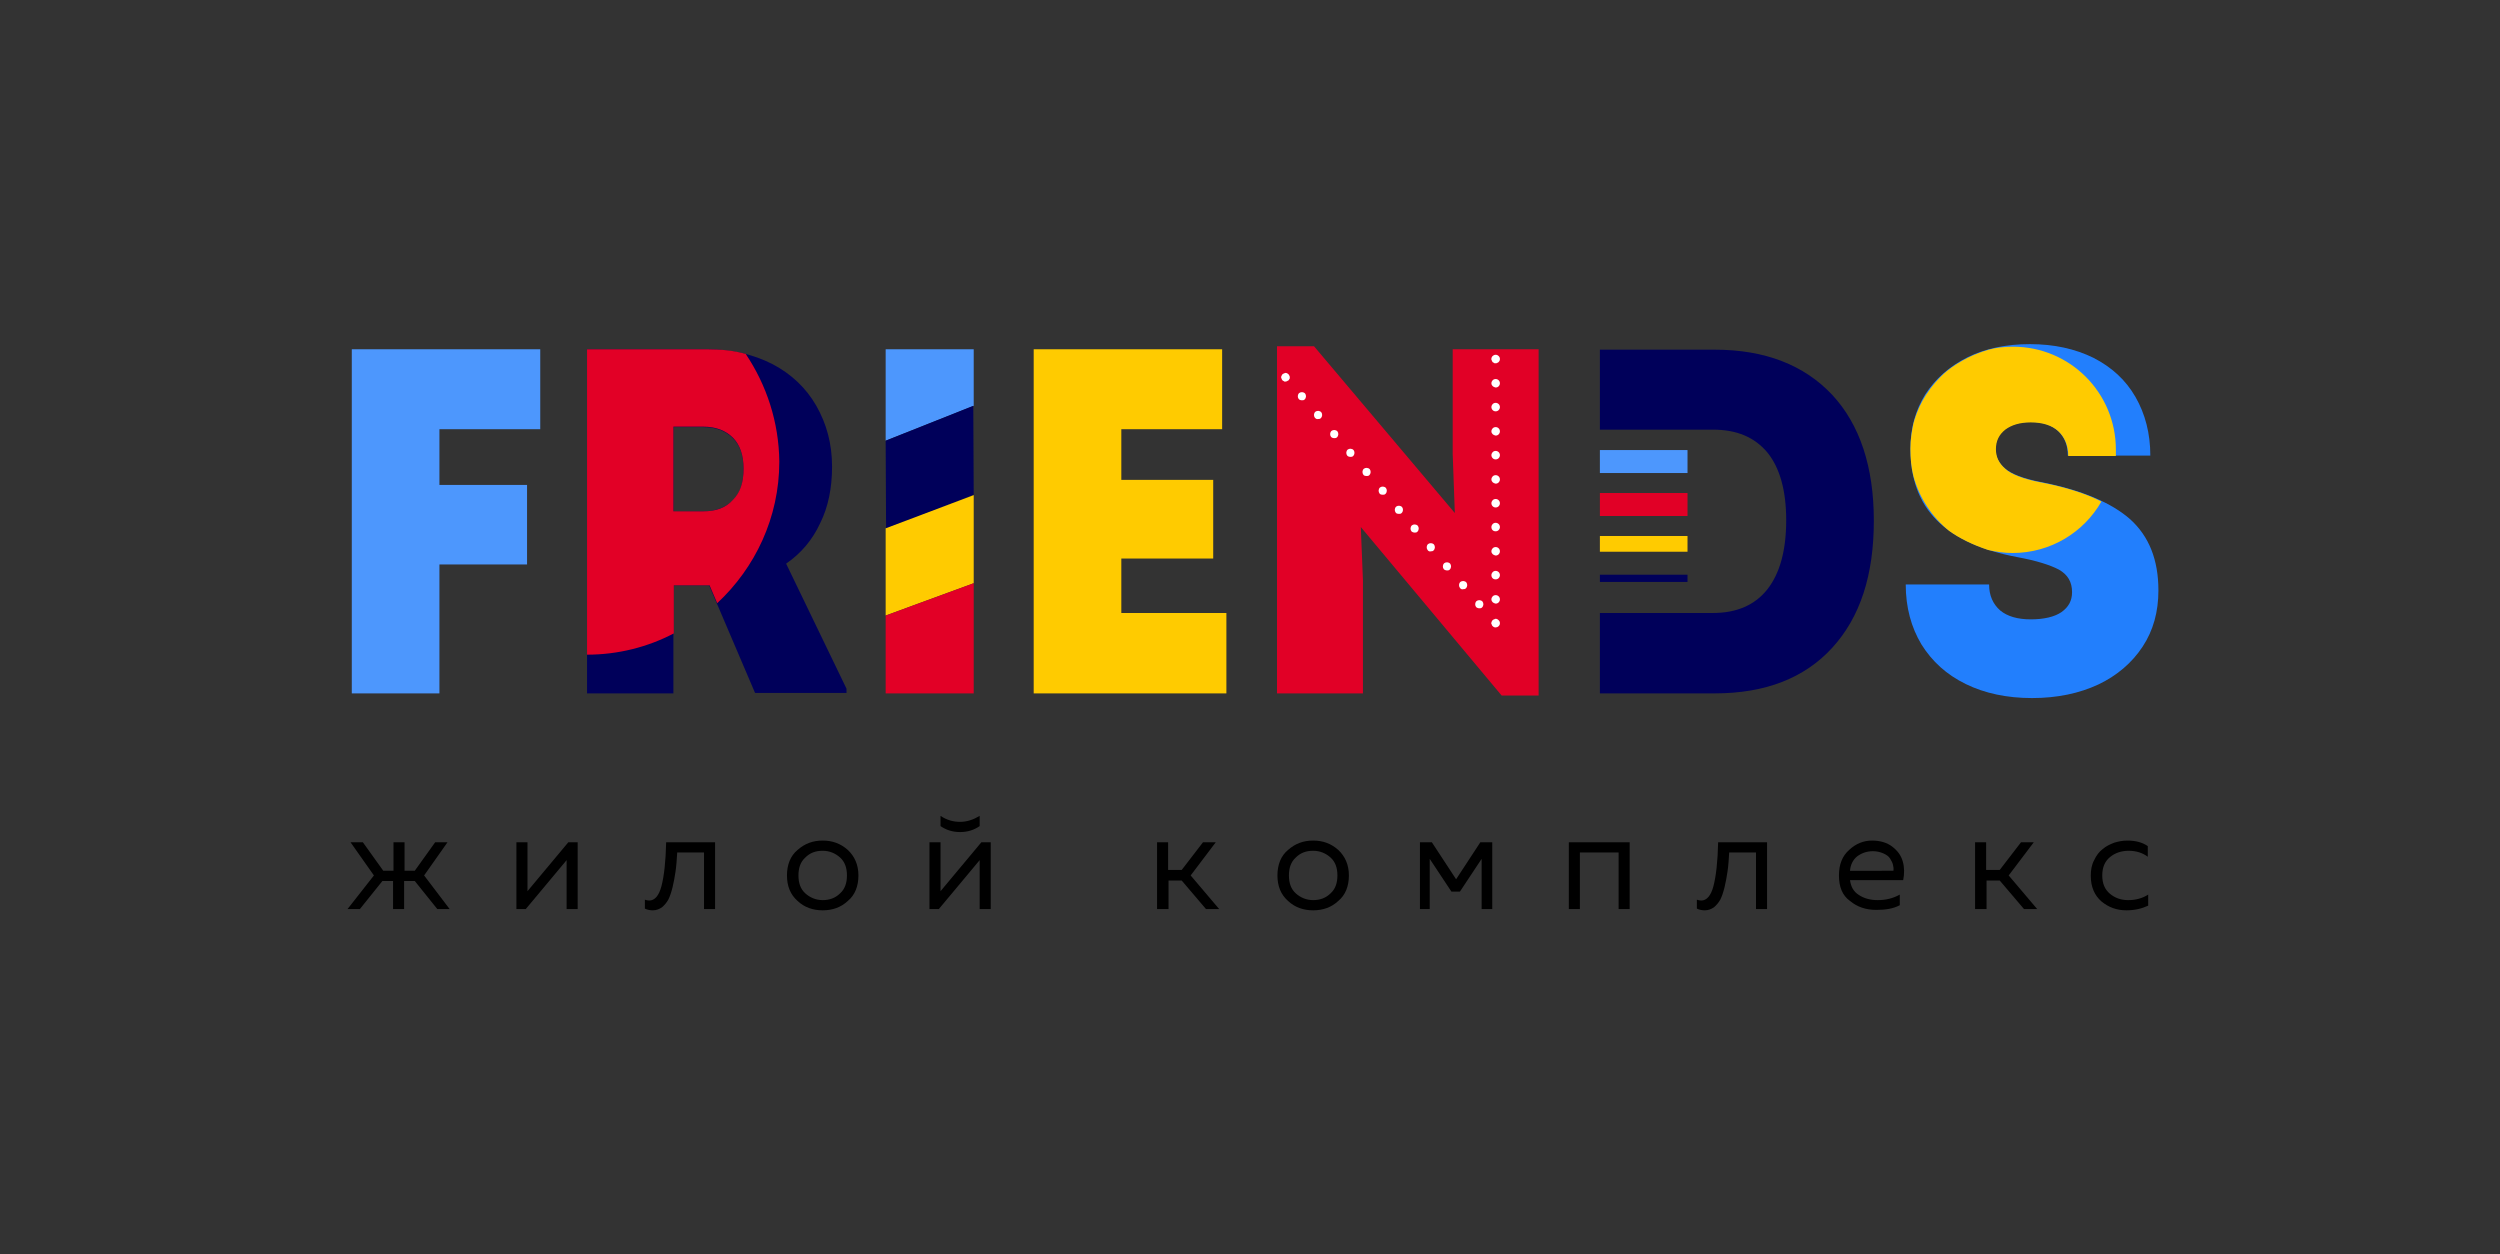 <?xml version="1.0" encoding="UTF-8"?> <!-- Generator: Adobe Illustrator 23.1.0, SVG Export Plug-In . SVG Version: 6.00 Build 0) --> <svg xmlns="http://www.w3.org/2000/svg" xmlns:xlink="http://www.w3.org/1999/xlink" id="Слой_1" x="0px" y="0px" viewBox="0 0 587.7 294.9" style="enable-background:new 0 0 587.7 294.9;" xml:space="preserve"><rect x="0" y="0" width="587.7" height="294.9" fill="#333333" stroke="none"/> <style type="text/css"> .st0{fill:#00005A;} .st1{fill:#4D97FD;} .st2{fill:#FFCB00;} .st3{fill:#E20026;} .st4{fill:#E10026;} .st5{fill:#227FFD;} .st6{fill:#FFFFFF;} </style> <g> <g> <g> <g> <path class="st0" d="M199,161.9v1h-21.5l-10.8-25.3h-8.4V163H138V82.1h28.2c5.8,0,10.9,1.2,15.4,3.5c4.4,2.3,7.9,5.6,10.3,9.8 c2.4,4.2,3.7,8.9,3.7,14.3c0,5-0.9,9.5-2.8,13.3c-1.8,3.9-4.5,7.1-8,9.5L199,161.9z M165.3,120.2c3,0,5.3-0.9,7-2.6 s2.5-4.2,2.5-7.3c0-3.2-0.8-5.6-2.5-7.3c-1.7-1.7-4-2.6-7-2.6h-7v19.9L165.3,120.2L165.3,120.2z"></path> </g> <g> <polygon class="st1" points="228.9,82.1 208.2,82.1 208.2,103.6 228.9,95.4 "></polygon> </g> <g> <polygon class="st0" points="228.8,95.4 208.2,103.6 208.3,124.3 228.9,116.3 "></polygon> </g> <g> <polygon class="st2" points="228.9,116.4 208.2,124.2 208.2,144.7 228.9,137.1 "></polygon> </g> <g> <polygon class="st3" points="208.2,144.7 208.2,163 228.9,163 228.9,137.1 "></polygon> </g> <g> <path class="st2" d="M288.3,144.1V163H243V82.1h44.3v18.8h-23.7v11.9h21.6v18.5h-21.6v12.8L288.3,144.1L288.3,144.1z"></path> </g> <g> <path class="st4" d="M361.7,82.1v81.4H353l-33.1-39.6l0.5,12.5V163h-20.2V81.4h8.7l33.1,39.2l-0.5-13.9V82.1H361.7z"></path> </g> <g> <rect x="376.1" y="105.8" class="st1" width="20.6" height="5.4"></rect> </g> <g> <rect x="376.1" y="115.9" class="st4" width="20.6" height="5.4"></rect> </g> <g> <rect x="376.1" y="126" class="st2" width="20.6" height="3.7"></rect> </g> <g> <rect x="376.1" y="135.1" class="st0" width="20.6" height="1.7"></rect> </g> <g> <path class="st0" d="M376.1,144.1V163h27c11.9,0,21.1-3.6,27.6-10.7c6.6-7.2,9.8-17.1,9.8-29.9c0-12.7-3.3-22.6-9.8-29.6 c-6.6-7-15.8-10.6-27.6-10.6h-27V101l0,0h26.6c5.6,0,9.8,1.8,12.8,5.4c2.9,3.6,4.4,8.9,4.4,15.9c0,7.1-1.5,12.5-4.4,16.2 s-7.2,5.6-12.8,5.6H376.1L376.1,144.1z"></path> </g> <path class="st5" d="M462.1,160.8c-4.5-2.2-7.9-5.3-10.4-9.3c-2.4-4-3.7-8.7-3.7-14.1h19.6c0,2.6,0.9,4.6,2.6,6.1 c1.7,1.4,4.1,2.1,7.2,2.1s5.6-0.6,7.2-1.7c1.7-1.2,2.5-2.7,2.5-4.7c0-2.4-1-4.1-3.1-5.3c-2.1-1.1-5.3-2.1-9.6-2.9 c-8.6-1.6-14.9-4.5-19.1-8.7s-6.2-9.8-6.2-16.9c0-4.8,1.2-9,3.5-12.7c2.4-3.7,5.7-6.6,9.9-8.7c4.2-2.1,9.2-3.1,14.7-3.1 c5.7,0,10.6,1.1,14.9,3.2c4.3,2.2,7.6,5.2,9.9,9.2s3.5,8.6,3.5,13.8h-19.4c0-2.5-0.8-4.4-2.3-5.8s-3.7-2.1-6.5-2.1 c-2.5,0-4.5,0.6-6,1.7s-2.2,2.6-2.2,4.6c0,1.8,0.7,3.3,2.2,4.6c1.5,1.3,4.3,2.4,8.4,3.2c9.7,1.9,16.7,4.9,21.1,8.8 c4.4,4,6.6,9.5,6.6,16.7c0,5-1.2,9.4-3.7,13.2s-6,6.8-10.4,8.9c-4.5,2.1-9.7,3.2-15.6,3.2C471.8,164.1,466.6,163,462.1,160.8z"></path> <g> <g> <path class="st6" d="M302.2,89.7c-0.1,0-0.1,0-0.2,0s-0.1,0-0.2-0.1c-0.1,0-0.1-0.1-0.2-0.1s-0.1-0.1-0.1-0.1l-0.1-0.1 c0-0.1-0.1-0.1-0.1-0.2s0-0.1-0.1-0.2s0-0.1,0-0.2s0-0.1,0-0.2s0-0.1,0.1-0.2c0-0.1,0.1-0.1,0.1-0.2s0.1-0.1,0.1-0.1l0.1-0.1 c0.1,0,0.1-0.1,0.2-0.1s0.1,0,0.2-0.1c0.3-0.1,0.6,0,0.9,0.3l0.1,0.1c0,0.1,0.1,0.1,0.1,0.2s0,0.1,0.1,0.2c0,0.1,0,0.1,0,0.2 s0,0.1,0,0.2s0,0.1-0.1,0.2c0,0.1-0.1,0.1-0.1,0.2s-0.1,0.1-0.1,0.1C302.7,89.5,302.5,89.7,302.2,89.7z"></path> </g> <g> <path class="st6" d="M347,142.7c-0.3-0.4-0.3-1,0.1-1.4l0,0c0.4-0.3,1-0.3,1.4,0.1l0,0c0.3,0.4,0.3,1-0.1,1.4l0,0 c-0.2,0.2-0.4,0.2-0.6,0.2l0,0C347.5,143,347.2,142.9,347,142.7z M343.2,138.2c-0.3-0.4-0.3-1,0.1-1.4l0,0 c0.4-0.3,1-0.3,1.4,0.1l0,0c0.3,0.4,0.3,1-0.1,1.4l0,0c-0.2,0.2-0.4,0.2-0.6,0.2l0,0C343.7,138.6,343.4,138.5,343.2,138.2z M339.4,133.8c-0.3-0.4-0.3-1,0.1-1.4l0,0c0.4-0.3,1-0.3,1.4,0.1l0,0c0.3,0.4,0.3,1-0.1,1.4l0,0c-0.2,0.2-0.4,0.2-0.6,0.2l0,0 C339.9,134.1,339.6,134,339.4,133.8z M335.6,129.3c-0.3-0.4-0.3-1,0.1-1.4l0,0c0.4-0.3,1-0.3,1.4,0.1l0,0 c0.3,0.4,0.3,1-0.1,1.4l0,0c-0.2,0.2-0.4,0.2-0.6,0.2l0,0C336.1,129.7,335.8,129.6,335.6,129.3z M331.8,124.9 c-0.3-0.4-0.3-1,0.1-1.4l0,0c0.4-0.3,1-0.3,1.4,0.1l0,0c0.3,0.4,0.3,1-0.1,1.4l0,0c-0.2,0.2-0.4,0.2-0.6,0.2l0,0 C332.3,125.2,332,125.1,331.8,124.9z M328.1,120.5c-0.3-0.4-0.3-1,0.1-1.4l0,0c0.4-0.3,1-0.3,1.4,0.1l0,0 c0.3,0.4,0.3,1-0.1,1.4l0,0c-0.2,0.2-0.4,0.2-0.6,0.2l0,0C328.5,120.8,328.2,120.7,328.1,120.5z M324.3,116 c-0.3-0.4-0.3-1,0.1-1.4l0,0c0.4-0.3,1-0.3,1.4,0.1l0,0c0.3,0.4,0.3,1-0.1,1.4l0,0c-0.2,0.2-0.4,0.2-0.6,0.2l0,0 C324.7,116.3,324.4,116.2,324.3,116z M320.5,111.6c-0.3-0.4-0.3-1,0.1-1.4l0,0c0.4-0.3,1-0.3,1.4,0.1l0,0 c0.3,0.4,0.3,1-0.1,1.4l0,0c-0.2,0.2-0.4,0.2-0.6,0.2l0,0C320.9,111.9,320.6,111.8,320.5,111.6z M316.7,107.1 c-0.3-0.4-0.3-1,0.1-1.4l0,0c0.4-0.3,1-0.3,1.4,0.1l0,0c0.3,0.4,0.3,1-0.1,1.4l0,0c-0.2,0.2-0.4,0.2-0.6,0.2l0,0 C317.1,107.4,316.9,107.3,316.7,107.1z M312.9,102.7c-0.3-0.4-0.3-1,0.1-1.4l0,0c0.4-0.3,1-0.3,1.4,0.1l0,0 c0.3,0.4,0.3,1-0.1,1.4l0,0c-0.2,0.2-0.4,0.2-0.6,0.2l0,0C313.3,103,313.1,102.9,312.9,102.7z M309.1,98.2 c-0.3-0.4-0.3-1,0.1-1.4l0,0c0.4-0.3,1-0.3,1.4,0.1l0,0c0.3,0.4,0.3,1-0.1,1.4l0,0c-0.2,0.2-0.4,0.2-0.6,0.2l0,0 C309.5,98.6,309.3,98.4,309.1,98.2z M305.3,93.8c-0.3-0.4-0.3-1,0.1-1.4l0,0c0.4-0.3,1-0.3,1.4,0.1l0,0c0.3,0.4,0.3,1-0.1,1.4 l0,0c-0.2,0.2-0.4,0.2-0.6,0.2l0,0C305.7,94.1,305.5,94,305.3,93.8z"></path> </g> <g> <path class="st6" d="M351.6,147.5c-0.3,0-0.5-0.1-0.7-0.3l-0.1-0.1c0-0.1-0.1-0.1-0.1-0.2c0-0.1,0-0.1-0.1-0.2s0-0.1,0-0.2 c0-0.1,0-0.1,0-0.2c0-0.1,0-0.1,0.1-0.2c0-0.1,0.1-0.1,0.1-0.2c0-0.1,0.1-0.1,0.1-0.1l0.1-0.1c0.1,0,0.1-0.1,0.2-0.1 s0.1,0,0.2-0.1c0.3-0.1,0.6,0,0.9,0.3c0.2,0.2,0.3,0.4,0.3,0.7s-0.1,0.5-0.3,0.7C352.1,147.4,351.8,147.5,351.6,147.5z"></path> </g> <g> <path class="st6" d="M350.6,140.9c0-0.5,0.4-1,1-1l0,0c0.5,0,1,0.4,1,1l0,0c0,0.5-0.4,1-1,1l0,0 C351,141.8,350.6,141.4,350.6,140.9z M350.6,135.2c0-0.5,0.4-1,1-1l0,0c0.5,0,1,0.4,1,1l0,0c0,0.5-0.4,1-1,1l0,0 C351,136.2,350.6,135.8,350.6,135.2z M350.6,129.6c0-0.5,0.4-1,1-1l0,0c0.5,0,1,0.4,1,1l0,0c0,0.5-0.4,1-1,1l0,0 C351,130.5,350.6,130.1,350.6,129.6z M350.6,123.9c0-0.5,0.4-1,1-1l0,0c0.5,0,1,0.4,1,1l0,0c0,0.5-0.4,1-1,1l0,0 C351,124.9,350.6,124.5,350.6,123.9z M350.6,118.3c0-0.5,0.4-1,1-1l0,0c0.5,0,1,0.4,1,1l0,0c0,0.5-0.4,1-1,1l0,0 C351,119.3,350.6,118.8,350.6,118.3z M350.6,112.7c0-0.5,0.4-1,1-1l0,0c0.5,0,1,0.4,1,1l0,0c0,0.5-0.4,1-1,1l0,0 C351,113.6,350.6,113.2,350.6,112.7z M350.6,107c0-0.5,0.4-1,1-1l0,0c0.5,0,1,0.4,1,1l0,0c0,0.5-0.4,1-1,1l0,0 C351,108,350.6,107.5,350.6,107z M350.6,101.4c0-0.5,0.4-1,1-1l0,0c0.5,0,1,0.4,1,1l0,0c0,0.5-0.4,1-1,1l0,0 C351,102.3,350.6,101.9,350.6,101.4z M350.6,95.7c0-0.5,0.4-1,1-1l0,0c0.5,0,1,0.4,1,1l0,0c0,0.5-0.4,1-1,1l0,0 C351,96.7,350.6,96.2,350.6,95.7z M350.6,90.1c0-0.5,0.4-1,1-1l0,0c0.5,0,1,0.4,1,1l0,0c0,0.5-0.4,1-1,1l0,0 C351,91,350.6,90.6,350.6,90.1z"></path> </g> <g> <path class="st6" d="M351.6,85.4c-0.1,0-0.1,0-0.2,0s-0.1,0-0.2-0.1c-0.1,0-0.1-0.1-0.2-0.1s-0.1-0.1-0.1-0.1l-0.1-0.1 c0-0.1-0.1-0.1-0.1-0.2s0-0.1-0.1-0.2c0-0.1,0-0.1,0-0.2s0-0.1,0-0.2s0-0.1,0.1-0.2c0-0.1,0.1-0.1,0.1-0.2s0.1-0.1,0.1-0.1 c0.4-0.4,1-0.4,1.4,0c0.2,0.2,0.3,0.4,0.3,0.7c0,0.3-0.1,0.5-0.3,0.7l-0.1,0.1c-0.1,0-0.1,0.1-0.2,0.1s-0.1,0-0.2,0.1 C351.7,85.4,351.6,85.4,351.6,85.4z"></path> </g> </g> <g> <path class="st2" d="M479.8,113.4c-4.2-0.8-7-1.9-8.4-3.2c-1.5-1.3-2.2-2.8-2.2-4.6c0-1.9,0.7-3.4,2.2-4.6 c1.5-1.1,3.4-1.7,6-1.7c2.8,0,5,0.7,6.5,2.1s2.3,3.4,2.3,5.8h11.2c0-0.5,0-1,0-1.5c0-13.4-10.8-24.2-24.2-24.2 c-2,0-3.9,0.2-5.7,0.7c-1.7,0.5-3.3,1.1-4.9,1.9c-1.8,0.9-3.4,1.9-4.9,3.1c-3.8,3.2-6.6,7.5-7.9,12.4c-0.4,1.9-0.7,3.8-0.7,5.9 c0,2.3,0.2,4.4,0.7,6.4c1.4,5.2,4.4,9.7,8.4,12.9c2.5,1.8,5.6,3.3,9.2,4.5c1.8,0.4,3.7,0.7,5.7,0.7c9,0,16.8-4.9,20.9-12.1 C490.3,116,485.5,114.5,479.8,113.4z"></path> </g> <g> <path class="st1" d="M103.3,100.9V114h20.6v18.7h-20.6V163H82.7V82.1H127v18.8C127,100.9,103.3,100.9,103.3,100.9z"></path> </g> <path class="st3" d="M175.3,83.2c-2.8-0.8-5.9-1.1-9.2-1.1H138v71.8c7.3,0,14.3-1.8,20.4-5v-11.3h8.4l1.8,4.2 c8.9-8.3,14.6-20.1,14.6-33.3C183.1,99.2,180.2,90.5,175.3,83.2z M165.3,120.2h-7v-19.9h7c3,0,5.3,0.9,7,2.6s2.5,4.2,2.5,7.3 c0,3.2-0.8,5.6-2.5,7.3C170.6,119.4,168.3,120.2,165.3,120.2z"></path> </g> </g> <g> <path d="M105.7,213.7h-2.9l-5.3-6.6H95v6.6h-2.6v-6.6h-2.5l-5.3,6.6h-2.9l6.2-7.9l-5.5-7.8h2.9l4.8,6.7h2.4V198h2.6v6.7h2.4 l4.8-6.7h2.9l-5.5,7.8L105.7,213.7z"></path> <path d="M123.6,213.7h-2.2V198h2.6v11.5l9.6-11.5h2.2v15.7h-2.6v-11.5L123.6,213.7z"></path> <path d="M159.2,200.4c-0.1,1.7-0.2,3.2-0.4,4.5s-0.4,2.5-0.7,3.7s-0.6,2.1-1,2.9c-0.4,0.7-0.9,1.3-1.5,1.8 c-0.6,0.4-1.3,0.7-2.1,0.7c-0.6,0-1.3-0.1-1.9-0.4v-2.1c0.3,0.1,0.7,0.2,1,0.2c1.3,0,2.3-1.1,2.9-3.4c0.6-2.3,1-5.7,1.1-10.3h11.5 v15.7h-2.6v-13.3L159.2,200.4L159.2,200.4z"></path> <path d="M187.5,211.8c-1.7-1.5-2.5-3.5-2.5-6s0.8-4.6,2.5-6c1.7-1.5,3.6-2.2,5.9-2.2c2.3,0,4.2,0.7,5.9,2.2c1.6,1.5,2.5,3.5,2.5,6 s-0.8,4.6-2.5,6c-1.6,1.5-3.6,2.2-5.9,2.2S189.1,213.3,187.5,211.8z M197.5,210c1.1-1,1.6-2.4,1.6-4.2s-0.5-3.2-1.6-4.2 s-2.5-1.6-4.1-1.6c-1.7,0-3,0.5-4.1,1.6c-1.1,1-1.6,2.4-1.6,4.2s0.5,3.2,1.6,4.2s2.5,1.6,4.1,1.6S196.4,211.1,197.5,210z"></path> <path d="M220.7,213.7h-2.2V198h2.6v11.5l9.6-11.5h2.2v15.7h-2.6v-11.5L220.7,213.7z M230.3,194.2c-1.3,0.9-2.8,1.4-4.6,1.4 s-3.3-0.5-4.6-1.4v-2.4c1.5,1,3,1.4,4.6,1.4s3.1-0.5,4.6-1.4V194.2z"></path> <path d="M274.6,213.7H272V198h2.6v6.5h3.2l5-6.5h3l-5.9,7.8l6.7,7.9h-3.1l-5.7-6.7h-3.1v6.7H274.6z"></path> <path d="M302.8,211.8c-1.7-1.5-2.5-3.5-2.5-6s0.8-4.6,2.5-6c1.7-1.5,3.6-2.2,5.9-2.2s4.2,0.7,5.9,2.2c1.6,1.5,2.5,3.5,2.5,6 s-0.8,4.6-2.5,6c-1.6,1.5-3.6,2.2-5.9,2.2S304.4,213.3,302.8,211.8z M312.8,210c1.1-1,1.6-2.4,1.6-4.2s-0.5-3.2-1.6-4.2 s-2.5-1.6-4.1-1.6c-1.7,0-3,0.5-4.1,1.6c-1.1,1-1.6,2.4-1.6,4.2s0.5,3.2,1.6,4.2s2.5,1.6,4.1,1.6S311.7,211.1,312.8,210z"></path> <path d="M336.3,213.7h-2.5V198h2.8l5.7,8.7l5.7-8.7h2.8v15.7h-2.5v-11.8l-5.1,7.7h-2l-5.1-7.7v11.8H336.3z"></path> <path d="M371.4,213.7h-2.6V198h14.3v15.7h-2.6v-13.3h-9.1L371.4,213.7L371.4,213.7z"></path> <path d="M406.5,200.4c-0.1,1.7-0.2,3.2-0.4,4.5c-0.2,1.3-0.4,2.5-0.7,3.7c-0.3,1.2-0.6,2.1-1,2.9c-0.4,0.7-0.9,1.3-1.5,1.8 c-0.6,0.4-1.3,0.7-2.1,0.7c-0.6,0-1.3-0.1-1.9-0.4v-2.1c0.3,0.1,0.7,0.2,1,0.2c1.3,0,2.3-1.1,2.9-3.4c0.6-2.3,1-5.7,1.1-10.3h11.5 v15.7h-2.6v-13.3L406.5,200.4L406.5,200.4z"></path> <path d="M432.3,205.8c0-2.6,0.8-4.6,2.4-6c1.6-1.5,3.4-2.2,5.4-2.2c1.9,0,3.5,0.5,4.7,1.4c1.3,1,2.1,2.1,2.5,3.5s0.4,2.9,0.1,4.4 h-12.5c0.2,1.5,0.8,2.7,2.1,3.5c1.2,0.8,2.7,1.2,4.4,1.2c1.9,0,3.6-0.4,5.2-1.3v2.5c-1.5,0.8-3.3,1.1-5.5,1.1 c-2.5,0-4.5-0.7-6.2-2.1C433.1,210.5,432.3,208.5,432.3,205.8z M445.1,204.7c0.1-0.5,0-0.9-0.1-1.4s-0.4-1-0.7-1.5 c-0.3-0.5-0.9-0.9-1.6-1.2s-1.5-0.5-2.4-0.5c-1.4,0-2.6,0.4-3.7,1.2c-1,0.8-1.6,2-1.7,3.4H445.1z"></path> <path d="M466.9,213.7h-2.6V198h2.6v6.5h3.2l5-6.5h3l-5.9,7.8l6.7,7.9h-3.1l-5.7-6.7H467v6.7H466.9z"></path> <path d="M491.5,205.9c0-1.4,0.2-2.6,0.8-3.7c0.5-1.1,1.2-2,2-2.6c0.8-0.7,1.7-1.1,2.7-1.5c1-0.3,2-0.5,3.1-0.5 c1.9,0,3.5,0.4,4.8,1.3v2.5c-1.2-0.9-2.7-1.4-4.5-1.4c-1.7,0-3.2,0.5-4.4,1.5c-1.2,1-1.8,2.4-1.8,4.3c0,1.9,0.6,3.3,1.8,4.3 c1.2,1,2.6,1.5,4.3,1.5c1.7,0,3.3-0.4,4.7-1.3v2.6c-1.5,0.7-3.2,1.1-5.1,1.1c-2.3,0-4.2-0.7-5.9-2.1 C492.4,210.5,491.5,208.5,491.5,205.9z"></path> </g> </g> </svg> 